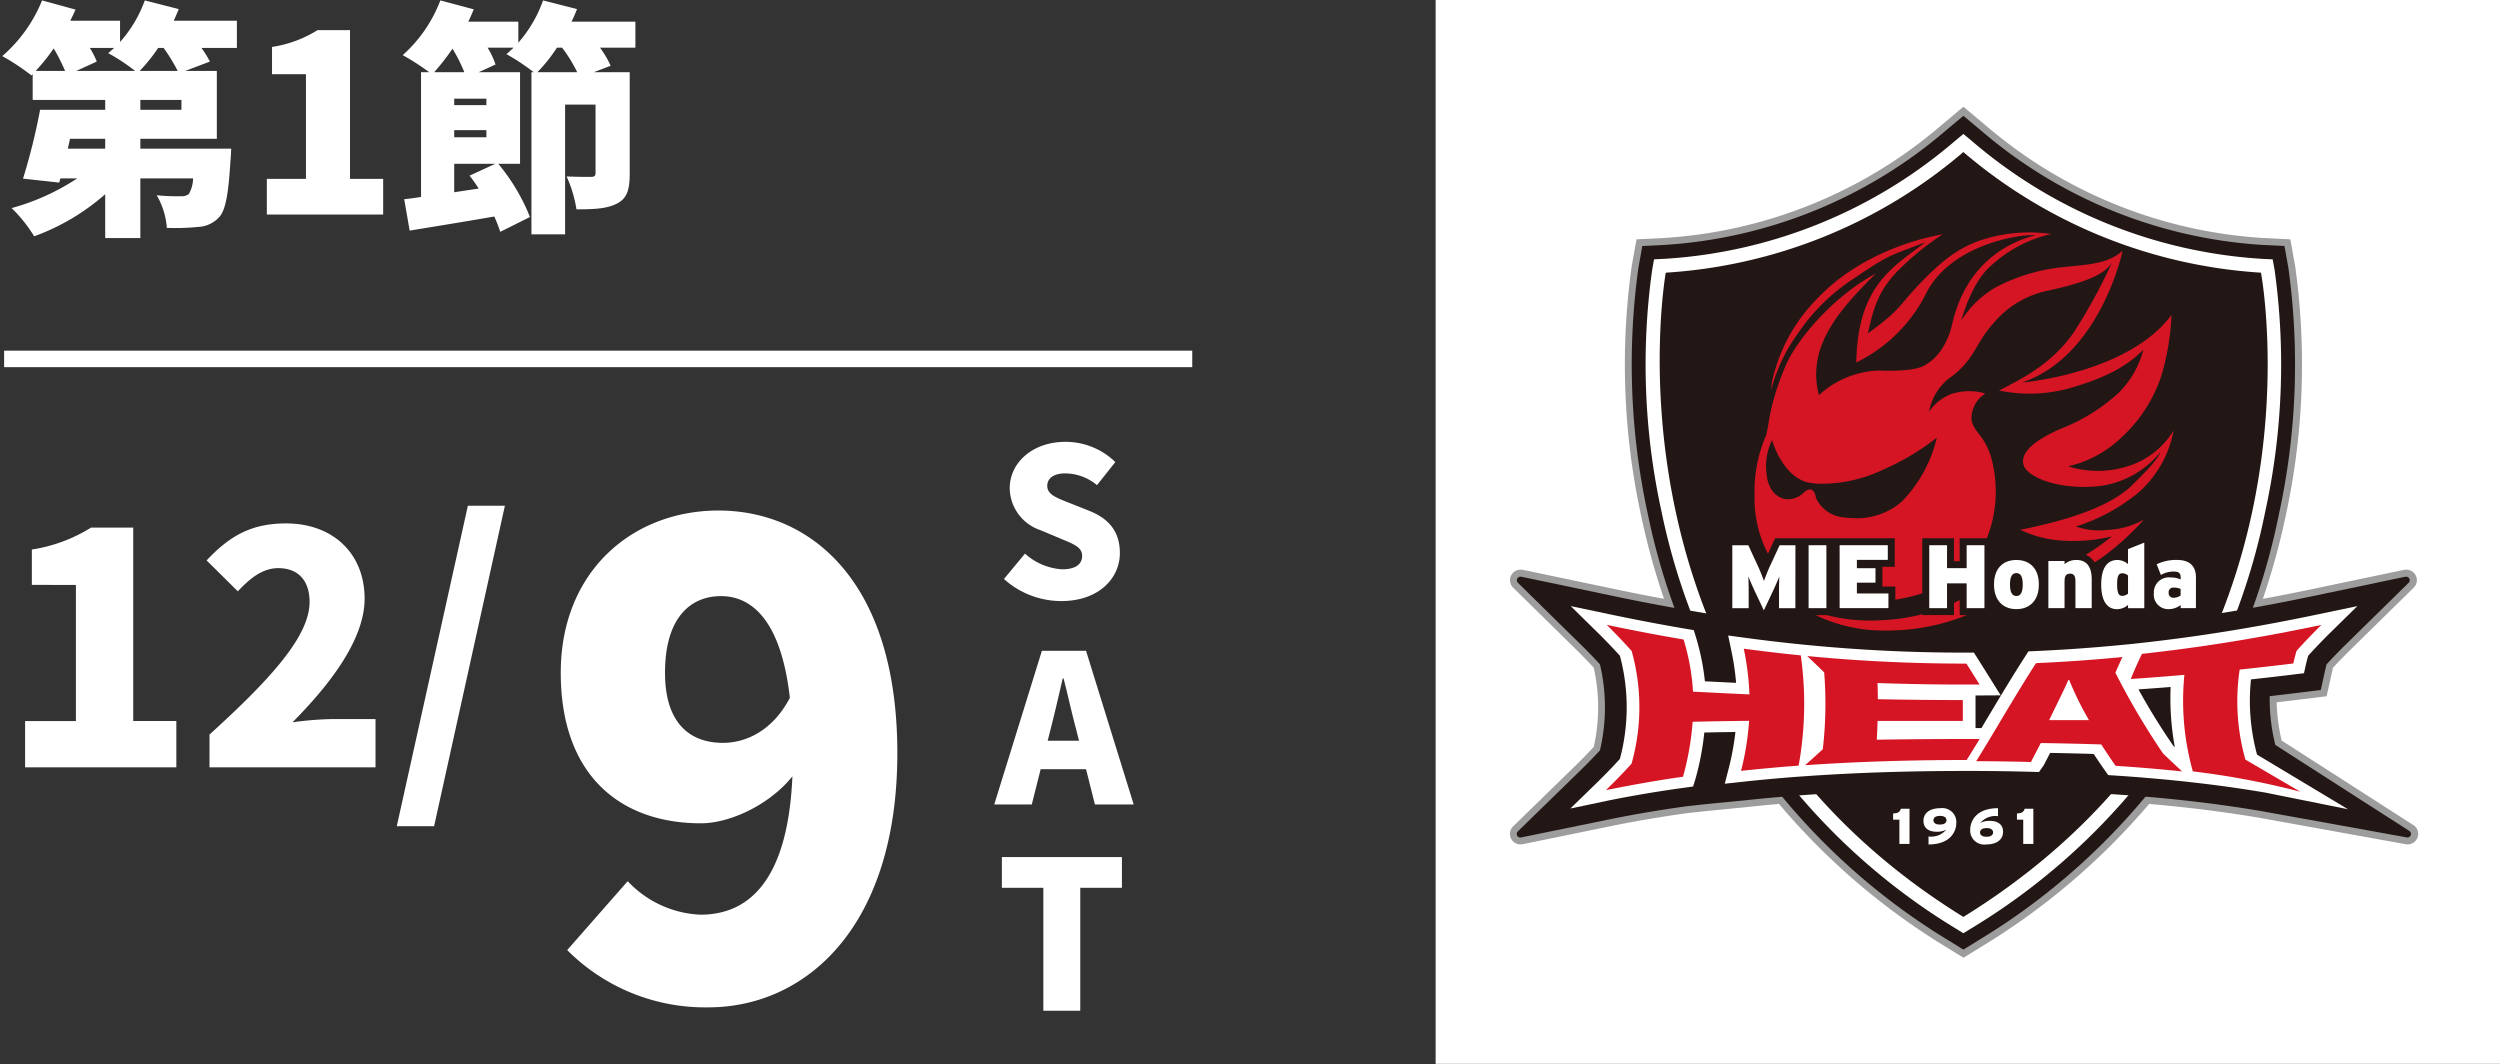 <svg xmlns="http://www.w3.org/2000/svg" xmlns:xlink="http://www.w3.org/1999/xlink" width="303" height="129" viewBox="0 0 303 129">
  <rect x="0" y="0" width="303" height="129" fill="#333333" stroke="none"/>
  <defs>
    <clipPath id="clip-ticket_date">
      <rect width="303" height="129"/>
    </clipPath>
  </defs>
  <g id="ticket_date" clip-path="url(#clip-ticket_date)">
    <path id="パス_83884" data-name="パス 83884" d="M16.92-17.4a19.822,19.822,0,0,0,2.25-2.79h.66a21.276,21.276,0,0,1,1.71,2.79Zm5.07,4.71H17.01v-1.2h4.98ZM12.75-7.98H8.22l.27-1.2h4.26ZM4.32-17.4a23.524,23.524,0,0,0,2.19-2.73A23.371,23.371,0,0,1,7.89-17.4Zm4.92,0,2.49-1.14a10.741,10.741,0,0,0-.84-1.65h2.94c-.24.21-.48.45-.72.63a23.646,23.646,0,0,1,3.27,2.16Zm19.47-6.09H21.06c.21-.48.42-.93.6-1.41l-4.11-1.05a15.4,15.4,0,0,1-3,5.04v-2.58H8.52c.21-.45.45-.9.63-1.35L5.1-25.95A17.614,17.614,0,0,1,.27-19.2a26.788,26.788,0,0,1,3.54,2.34l.15-.15v3.12h8.79v1.2H4.86A75.294,75.294,0,0,1,2.79-4.35l4.38.48.15-.51H9.36A27.808,27.808,0,0,1,1.41-.78,17.534,17.534,0,0,1,4.14,2.64a26.933,26.933,0,0,0,8.61-5.1V2.85h4.26V-4.38H23.4a3.866,3.866,0,0,1-.51,1.89,1.419,1.419,0,0,1-1.02.27,21.65,21.65,0,0,1-2.88-.12,9.141,9.141,0,0,1,1.23,3.96,28.411,28.411,0,0,0,3.84-.12A3.652,3.652,0,0,0,26.58.3c.78-.87,1.11-2.88,1.35-6.78.06-.51.09-1.5.09-1.5H17.01v-1.2h9.27V-17.4H22.44l3-1.14a13.872,13.872,0,0,0-1.02-1.65h4.29ZM32.34,0h14.1V-4.32H42.42V-22.35H38.49a14.538,14.538,0,0,1-5.52,2.04v3.3h4.11V-4.32H32.34ZM65.13-17.25a19.054,19.054,0,0,0,2.37-2.97h.63a18.121,18.121,0,0,1,1.83,2.97Zm-12.51,0a26.2,26.2,0,0,0,2.22-2.85,19.569,19.569,0,0,1,1.44,2.85Zm6.33,3.99h-3.9v-.78h3.9ZM55.05-2.7V-6.15h4.98L56.91-4.71c.39.48.75,1.02,1.11,1.56Zm0-7.53h3.9v.87h-3.9ZM77.01-23.37H69.27c.24-.51.48-1.02.66-1.53l-4.11-1.05a15.807,15.807,0,0,1-3,5.13v-2.55H56.76c.24-.51.45-.99.66-1.5l-4.05-1.08a16.923,16.923,0,0,1-4.56,6.63,30.358,30.358,0,0,1,3.21,2.07h-.99V-2.13c-.72.12-1.41.21-2.04.27l.66,3.81C52.56,1.47,56.31.87,59.91.24a19.28,19.28,0,0,1,.72,1.86L64.23.3a23.858,23.858,0,0,0-3.84-6.45h2.64v-11.1H58.02l2.04-.93a10.185,10.185,0,0,0-.96-2.04h3.15c-.3.27-.57.54-.87.78a26.169,26.169,0,0,1,3.3,2.19h-.27V2.4h4.08V-13.32h3.69v8.28c0,.36-.15.48-.57.48-.39,0-1.86,0-2.94-.06a15.681,15.681,0,0,1,1.2,3.99c2.1,0,3.66-.06,4.89-.69,1.26-.63,1.56-1.74,1.56-3.63v-12.3H71.97l2.04-.78a11.507,11.507,0,0,0-1.29-2.19h4.29Z" transform="translate(0 26)" fill="#fff"/>
    <path id="パス_83888" data-name="パス 83888" d="M7.925,29.35c4.5,0,7.1-2.725,7.1-5.825,0-2.625-1.375-4.175-3.675-5.1L9.025,17.5c-1.65-.65-2.8-1.05-2.8-2.1,0-.975.825-1.525,2.2-1.525A6.05,6.05,0,0,1,12.25,15.3l2.225-2.8a8.656,8.656,0,0,0-6.05-2.45c-3.95,0-6.75,2.5-6.75,5.625a5.448,5.448,0,0,0,3.775,5.1l2.375,1c1.6.675,2.625,1.025,2.625,2.1,0,1-.775,1.625-2.425,1.625a7.4,7.4,0,0,1-4.5-1.9L.975,26.675A10.409,10.409,0,0,0,7.925,29.35ZM6.675,44.7c.475-1.85.975-4.025,1.425-5.975h.1c.5,1.9.975,4.125,1.475,5.975l.4,1.575h-3.8ZM-.2,54H4.35l1.075-4.275h5.5L12,54h4.7L10.925,35.375H5.575ZM5.75,79h4.475V64.1h5.05V60.375H.725V64.1H5.75Z" transform="translate(120.703 43.5)" fill="#fff"/>
    <path id="パス_83887" data-name="パス 83887" d="M3.042,0h18.33V-5.616H16.146V-29.055H11.037A18.9,18.9,0,0,1,3.861-26.4v4.29H9.2v16.5H3.042ZM25.389,0H45.513V-5.85h-5.3a41.128,41.128,0,0,0-4.758.39c4.446-4.485,8.736-9.984,8.736-14.976,0-5.538-3.9-9.126-9.516-9.126-4.134,0-6.786,1.443-9.633,4.485l3.783,3.744c1.4-1.482,2.925-2.808,4.914-2.808,2.34,0,3.783,1.443,3.783,4.1,0,4.212-4.875,9.477-12.129,16.068Zm22.7,7.137h4.524l8.58-38.844H56.706Z" transform="translate(0 93)" fill="#fff"/>
    <path id="パス_83885" data-name="パス 83885" d="M15.6-39.468c0-6.708,3.12-9.282,6.786-9.282,3.588,0,7.254,2.73,8.346,12.324-2.028,3.9-5.226,5.46-8.112,5.46C18.72-30.966,15.6-33.228,15.6-39.468Zm5.226,40.56c11.856,0,22.932-9.75,22.932-30.81S33.072-59.124,22.074-59.124c-10.374,0-19.11,7.332-19.11,19.656,0,12.48,7.254,18.252,17,18.252,3.354,0,8.19-2.106,11.076-5.694C30.5-14.352,25.818-10.14,19.89-10.14A12.832,12.832,0,0,1,11.076-14.2L3.744-5.85A23.6,23.6,0,0,0,20.826,1.092Z" transform="translate(65 121)" fill="#fff"/>
    <path id="パス_83886" data-name="パス 83886" d="M0,0H144" transform="translate(0.5 43.5)" fill="none" stroke="#fff" stroke-width="2"/>
    <path id="パス_83882" data-name="パス 83882" d="M0,0H129V129H0Z" transform="translate(174 -0.061)" fill="#fff"/>
    <g id="グループ_4991" data-name="グループ 4991" transform="translate(-256.407 -10081.239)">
      <path id="パス_83852" data-name="パス 83852" d="M1761.948,92.315l-15.931-10.223a22.443,22.443,0,0,1-.6-4.637c.869-.1,1.737-.2,2.589-.308l3.461-.423.691-3.094c.027-.121.055-.243.085-.367.686-.742,1.381-1.458,2.122-2.186l7.653-7.51a1.272,1.272,0,0,0-.914-2.187,1.432,1.432,0,0,0-.285.03l-11.18,2.341c-2,.42-3.963.806-5.9,1.164a85.127,85.127,0,0,0,2.769-10.055,86.162,86.162,0,0,0,1.155-30.216l-.592-3.3-3.348-.165a57.049,57.049,0,0,1-33.573-13.643l-2.7-2.261-2.7,2.261a57.051,57.051,0,0,1-33.574,13.643l-3.347.165-.592,3.3a86.192,86.192,0,0,0,1.155,30.216,85.4,85.4,0,0,0,2.769,10.056c-1.932-.357-3.9-.747-5.9-1.165L1656,61.807l-1.913-.4a1.464,1.464,0,0,0-.287-.03,1.273,1.273,0,0,0-.914,2.191l1.357,1.334,6.284,6.175c.738.726,1.432,1.44,2.116,2.181a21.884,21.884,0,0,1,0,9.608c-.686.735-1.375,1.442-2.1,2.154l-7.682,7.487a1.271,1.271,0,0,0,.931,2.17,1.611,1.611,0,0,0,.307-.036l11.108-2.276c2.937-.585,5.846-1.073,8.9-1.492l2.247-.245,4.662-.454c1.348-.147,2.7-.279,4.082-.4a82.723,82.723,0,0,0,20.146,17.279l2.213,1.366,2.213-1.366a83.47,83.47,0,0,0,20.29-17.279c1.134.1,2.252.206,3.365.323l.638.067.622.069c3.045.342,5.924.745,8.792,1.229l17.619,3.185a1.439,1.439,0,0,0,.267.029,1.276,1.276,0,0,0,.7-2.36" transform="translate(-1213.075 10088.902)" fill="#9d9d9e"/>
      <path id="パス_83853" data-name="パス 83853" d="M1720.945,107.468a79.731,79.731,0,0,1-25.726-25,80.137,80.137,0,0,1-10.741-26.651,85.22,85.22,0,0,1-1.15-29.894l.474-2.639,2.678-.131a57.9,57.9,0,0,0,34.073-13.839l2.163-1.81,2.162,1.81a57.9,57.9,0,0,0,34.073,13.839l2.678.131.473,2.639a85.23,85.23,0,0,1-1.15,29.895,79.883,79.883,0,0,1-10.6,26.651,80.207,80.207,0,0,1-25.869,25l-1.77,1.092Z" transform="translate(-1228.345 10087.77)" fill="#221714"/>
      <path id="パス_83854" data-name="パス 83854" d="M1723.567,108.3a78.065,78.065,0,0,1-25.19-24.469,78.459,78.459,0,0,1-10.513-26.093,83.326,83.326,0,0,1-1.14-29.249l.236-1.319,1.339-.066a59.6,59.6,0,0,0,35.072-14.229l1.081-.9,1.081.9A59.6,59.6,0,0,0,1760.6,27.108l1.339.066.237,1.319a83.343,83.343,0,0,1-1.14,29.249,78.221,78.221,0,0,1-10.37,26.093,78.552,78.552,0,0,1-25.334,24.469l-.885.546Z" transform="translate(-1230.082 10085.5)" fill="#fff"/>
      <path id="パス_83855" data-name="パス 83855" d="M1726.2,109.14c45.426-28.043,36.109-77.868,36.07-78.081a61.4,61.4,0,0,1-36.07-14.62,61.4,61.4,0,0,1-36.071,14.62s-9.01,50.25,36.071,78.081" transform="translate(-1231.832 10083.229)" fill="#221714"/>
      <line id="線_51" data-name="線 51" x2="0.064" transform="translate(511.182 10128.268)" fill="#3a3a39"/>
      <path id="パス_83856" data-name="パス 83856" d="M1745.287,128.653v-1.819c-.224.114-.453.228-.69.339v1.48h-3.843v-.1a24.976,24.976,0,0,1-5.038.725,21.211,21.211,0,0,1-6.526-.621h-1.352a18.973,18.973,0,0,0,8.436,1.866,25.8,25.8,0,0,0,9.873-1.866Z" transform="translate(-1251.366 10027.136)" fill="#d51523"/>
      <path id="パス_83857" data-name="パス 83857" d="M1751.711,71.876a22.43,22.43,0,0,0,7.705-4.213,13.238,13.238,0,0,0,4.142-7.423,9.94,9.94,0,0,1-5.895,4.433,11.967,11.967,0,0,1-6.882-.093,13.729,13.729,0,0,0,6.411-3.452,17.607,17.607,0,0,0,4.875-7.494,29.874,29.874,0,0,0,1.24-7.4c-5.283,7.129-18.15,8.2-18.15,8.2,9.555-3.2,12.232-16,12.232-16-1.794,1.7-4.652,1.706-7.011,1.984A22.394,22.394,0,0,0,1742,42.89a11.963,11.963,0,0,0-4.158,4.011s1.161-4.561,3.575-6.619a15.824,15.824,0,0,1,7.31-3.855,18.474,18.474,0,0,0-7.737.514c-3.267.88-5.458,2.7-7.953,5.264-2.884,2.968-2.406,3.284-6.537,6.273.669-2.911,1.147-4.919,3.45-7.4a32.99,32.99,0,0,1,5.617-4.606s-9.058,1.276-15.178,7.766a20.465,20.465,0,0,0-5.452,9.882c-.108.464-.1.9-.168,1.277a20.454,20.454,0,0,1,3.3-6.984,23.674,23.674,0,0,1,6.706-6.57c4.485-3.068,4.447-2.765,8.695-4.42-3.843,3-8.21,5.178-8.365,14.574a18.62,18.62,0,0,0,8.544-8.538c3.134-5.953,11.816-7.1,13.155-6.872-2.926.718-8.346,3.161-10.071,10.737-.851,3.737-3.084,4.847-3.084,4.847-1.2,1.056-5.689.8-5.689.8a11.214,11.214,0,0,0-7.382,2.985,9.707,9.707,0,0,1,.413-6.266c1.232-3.145,3.924-5.909,6.473-8.473-5.26,2.824-9.665,8.118-11,11.337-2.112,5.091-1.9,7.25-2.335,8.379a16.907,16.907,0,0,0-1.351,7.234,14.466,14.466,0,0,0,1.618,7.011l.865-1.879h14.5v3.461h-1.492v2.39h1.569v1.594a21.721,21.721,0,0,0,3.262-.771V73.3h3.842v2.779h.69V73.3h3.293a15.415,15.415,0,0,0,.459-10.021c-.866-2.585-2.007-2.789-2.316-4.322a3.587,3.587,0,0,1,1.678-3.2,6.982,6.982,0,0,0-4.237.1,5.832,5.832,0,0,0-2.592,2.106,6.686,6.686,0,0,1,2.9-4.383c2.736-2.167,2.7-3.928,5.027-6.482a11.654,11.654,0,0,1,6.581-3.827c3.734-.821,6.763-1.781,7.69-3.436a66.26,66.26,0,0,1-4.709,8.6c-2.567,3.593-5.711,5.285-9,6.957a18.072,18.072,0,0,0,9.279-.5c4.316-1.288,6.59-2.806,8.21-4.438a11.36,11.36,0,0,1-3.06,5.281,22.428,22.428,0,0,1-6.965,4.3c-4.2,1.842-4.758,3.329-4.512,4.319.342,1.383,3.636,2.933,8.29,2.7A11.311,11.311,0,0,0,1762,62.8c-.432,1.041-1.693,2.31-3.427,4.028-2.863,2.834-8.552,4.431-13.593,5.447a13.705,13.705,0,0,0,4.331,1.244,19.73,19.73,0,0,0,6.79-.452,30.925,30.925,0,0,1-3.191,2.238,2.283,2.283,0,0,1,1.072.908c.268-.161.511-.313.727-.449a31.953,31.953,0,0,0,5.249-4.73,9.67,9.67,0,0,1-4.428,1.255,8.6,8.6,0,0,1-3.822-.414" transform="translate(-1243.714 10073.176)" fill="#d51523"/>
      <path id="パス_83858" data-name="パス 83858" d="M1721.6,93.773c.036.143.063.281.1.4a4.112,4.112,0,0,0,3.39,2.292q.492.061.972.078a8.324,8.324,0,0,0,6.011-2,16.48,16.48,0,0,0,4.128-7.283l.115-.478-.461.367a29.524,29.524,0,0,1-5.945,3.471,17.257,17.257,0,0,1-8.085,1.752l-.874-.1c-3.057-.5-4.407-4.6-4.42-4.646a3.683,3.683,0,0,1-.176-.548,7.051,7.051,0,0,0-.677,4.059c.134,1.673.952,2.81,2.237,3.1a2.757,2.757,0,0,0,2.351-.86s1-.9,1.334.407" transform="translate(-1245.167 10047.49)" fill="#221714"/>
      <path id="パス_83859" data-name="パス 83859" d="M1748.894,182.507h-1.226v-2.935h-.762v-.749c.581-.031.814-.182.943-.578h1.045Z" transform="translate(-1261.054 10001.014)" fill="#fff"/>
      <path id="パス_83860" data-name="パス 83860" d="M1758.369,179.874c0,1.126-.787,2.63-3.369,2.63v-.968a2.369,2.369,0,0,0,2.143-.822,2.327,2.327,0,0,1-1.161.25c-.937,0-1.595-.42-1.595-1.321,0-.962.781-1.534,2.059-1.534a1.7,1.7,0,0,1,1.924,1.765" transform="translate(-1264.855 10001.082)" fill="#fff"/>
      <path id="パス_83861" data-name="パス 83861" d="M1758.422,180.52c0-.3-.245-.518-.794-.518-.471,0-.787.182-.787.524s.284.53.762.53c.555,0,.819-.2.819-.536" transform="translate(-1266.102 10000.121)" fill="#211512"/>
      <path id="パス_83862" data-name="パス 83862" d="M1769.883,180.97c0,.963-.781,1.535-2.059,1.535a1.7,1.7,0,0,1-1.924-1.766c0-1.126.788-2.63,3.37-2.63v.968a2.37,2.37,0,0,0-2.143.822,2.326,2.326,0,0,1,1.162-.25c.936,0,1.594.421,1.594,1.321" transform="translate(-1270.705 10001.082)" fill="#fff"/>
      <path id="パス_83863" data-name="パス 83863" d="M1769.91,183.54c0-.329-.284-.53-.762-.53-.555,0-.82.2-.82.536,0,.3.246.517.794.517.471,0,.788-.183.788-.524" transform="translate(-1271.939 9998.592)" fill="#211512"/>
      <path id="パス_83864" data-name="パス 83864" d="M1779.409,182.507h-1.227v-2.935h-.762v-.749c.581-.031.813-.182.943-.578h1.046Z" transform="translate(-1276.559 10001.014)" fill="#fff"/>
      <path id="パス_83865" data-name="パス 83865" d="M1762.085,152.655a.887.887,0,0,1-.115-.015l-17.62-3.186c-2.893-.488-5.786-.893-8.847-1.237l-.622-.069-.644-.068c-2.552-.268-5.131-.485-7.885-.665l-2.068-.135-1.089-1.558c-.2-.288-.4-.581-.6-.872l-.057-.083-.106,0c-.661-.018-1.311-.033-1.988-.048l-.127,0-1.212,2.325-2.833-.071c-2.134-.056-4.331-.09-6.528-.1l-.657,0h-.633c-6.839,0-13.088.2-19.105.62l-.366.026-.408.03c-2.37.175-4.6.377-6.822.619l-4.652.452-2.269.248c-3.072.422-6,.913-8.957,1.5l-11.111,2.276a.782.782,0,0,1-.138.02.43.43,0,0,1-.329-.739l7.668-7.473c.781-.764,1.516-1.519,2.249-2.309l.033-.035.011-.046a22.686,22.686,0,0,0,0-10.339l-.011-.045-.032-.035c-.732-.8-1.472-1.56-2.261-2.335l-6.284-6.175-1.356-1.334a.444.444,0,0,1-.139-.313.45.45,0,0,1,.461-.435.566.566,0,0,1,.114.013l1.913.4,9.254,1.943c3.124.656,6.2,1.242,9.143,1.741l1.9.322,1.008.2,4.235.571c2.252.3,4.525.571,6.756.794l.428.043.339.032c6.247.6,12.326.893,18.582.893l2.644,0,1.165,1.84.438.694.171.272.172-.272c.19-.3.384-.6.577-.906l1.1-1.714,2.229-.1c3.4-.15,6.838-.393,10.23-.723l1.222-.119.2-.024.883-.1c6.9-.753,13.864-1.879,21.306-3.443l11.179-2.342a.585.585,0,0,1,.113-.013.45.45,0,0,1,.462.435.437.437,0,0,1-.136.307l-7.654,7.512c-.791.777-1.532,1.542-2.265,2.34l-.032.035-.011.045c-.047.184-.09.37-.131.551l-.56,2.513-2.87.351c-1.033.126-2.089.251-3.141.372l-.169.02-.007.161a23.228,23.228,0,0,0,.66,5.673l.017.075,16.227,10.414a.434.434,0,0,1-.244.809" transform="translate(-1213.928 10030.08)" fill="#221714"/>
      <path id="パス_83866" data-name="パス 83866" d="M1761.628,152.93l-10-2.015c-2.941-.5-5.886-.91-9-1.259l-.625-.071-.66-.069c-2.586-.271-5.2-.492-8-.675l-.787-.051-.409-.585c-.449-.641-.9-1.3-1.34-1.977-1.709-.052-3.452-.093-5.283-.126q-.393.757-.783,1.507l-.564.807-1.025-.027c-2.147-.058-4.364-.092-6.59-.1l-.656,0h-.647c-6.905,0-13.219.205-19.3.627l-.366.026-.422.031c-2.4.177-4.667.382-6.92.628l-2.161.236.472-1.838a32.194,32.194,0,0,0,.817-4.433c-1.322.017-2.571.039-3.77.064a33.05,33.05,0,0,1-1.1,5.716l-.26.828-.98.135c-3.135.43-6.125.931-9.141,1.533l-4.756,1,3.262-3.169c.953-.932,1.854-1.865,2.744-2.842a24.194,24.194,0,0,0,.007-12.495c-.89-.986-1.793-1.927-2.753-2.87l-3.213-3.157,4.726.993c3.157.663,6.269,1.255,9.249,1.761l.943.16.244.8a28.6,28.6,0,0,1,1.1,5.4c1.338.068,2.591.13,3.781.186a31.789,31.789,0,0,0-.575-3.9l-.388-1.836,2.132.287c2.285.308,4.59.579,6.852.805l.429.043.351.033c6.338.609,12.5.906,18.852.906h1.171l.437.691q.807,1.274,1.6,2.546l1.21,1.939-3.05.018v3.951l.714,0c.3-.505.6-1.009.9-1.506,1.38-2.31,2.808-4.7,4.383-7.149l.412-.642.85-.038c3.443-.152,6.935-.4,10.378-.734l1.46-.142,0,0,.879-.1c6.986-.762,14.044-1.9,21.578-3.486l4.726-.987-3.213,3.151c-.96.943-1.863,1.884-2.754,2.87-.11.395-.21.791-.3,1.185l-.207.928-1.083.133c-1.8.22-3.588.426-5.34.617a24.954,24.954,0,0,0,.734,9.116Zm-20.99-7.518a32.72,32.72,0,0,1-.509-7.3c-1.3.105-2.607.2-3.9.292a79.639,79.639,0,0,0,4.219,6.827l.186.177m-12.87-4.708-.05.1" transform="translate(-1220.64 10026.39)" fill="#fff"/>
      <path id="パス_83867" data-name="パス 83867" d="M1679.252,136.094c-.9-1.009-1.9-2.06-3.013-3.155,3.188.669,6.28,1.259,9.316,1.774a27.061,27.061,0,0,1,1.146,6.321q3.412.176,6.835.334a32.485,32.485,0,0,0-.686-5.543q3.485.47,6.911.813A41.963,41.963,0,0,1,1699.5,150q-3.468.256-6.981.634a32.977,32.977,0,0,0,.976-6.065q-3.425.035-6.837.115a34.506,34.506,0,0,1-1.169,6.663c-3.011.413-6.167.987-9.34,1.619,1.112-1.088,2.2-2.2,3.1-3.2a25.227,25.227,0,0,0,.008-13.68" transform="translate(-1225.099 10024.034)" fill="#d51523"/>
      <path id="パス_83868" data-name="パス 83868" d="M1744.776,141.529c.537.848,1.066,1.693,1.594,2.539q-6.182.038-12.365-.177.032.979.039,1.959,5.147.1,10.3.106v2.527q-5.168,0-10.33,0-.031,1.138-.1,2.276,6.232-.1,12.467-.082c-.517.848-1.038,1.694-1.571,2.542-6.51,0-13.011.176-19.58.632.739-.661,1.45-1.305,2.14-1.934a47.909,47.909,0,0,0,.17-9.319c-.663-.643-1.344-1.3-2.051-1.978,6.486.624,12.881.922,19.283.913" transform="translate(-1250.042 10020.133)" fill="#d51523"/>
      <path id="パス_83869" data-name="パス 83869" d="M1826.014,153.172a96.009,96.009,0,0,0-13.031-2.466,31.693,31.693,0,0,1-1.024-11.7q-3.257.281-6.5.5c.407-1,.856-2.016,1.356-3.047,7.007-.765,14.123-1.9,21.748-3.507-1.115,1.1-2.109,2.14-3.012,3.149q-.223.762-.393,1.525-3.263.4-6.5.741a25.964,25.964,0,0,0,.695,10.912Z" transform="translate(-1290.803 10024.027)" fill="#d51523"/>
      <path id="パス_83870" data-name="パス 83870" d="M1785.108,140.873q-.451.958-.851,1.9a88.155,88.155,0,0,0,5.774,9.783c.734.7,1.5,1.428,2.313,2.178-2.711-.284-5.394-.506-8.065-.681-.615-.878-1.191-1.742-1.737-2.59-2.394-.077-4.931-.132-7.326-.171-.4.774-.8,1.542-1.2,2.3q-3.316-.088-6.628-.1c2.411-3.887,4.606-7.774,7.246-11.882,3.474-.153,6.958-.4,10.471-.74" transform="translate(-1271.463 10020.002)" fill="#d51523"/>
      <path id="パス_83871" data-name="パス 83871" d="M1790.189,151.384a37.63,37.63,0,0,1-2.4-4.871l-.1,0c-.591,1.354-1.493,3.125-2.331,4.87l4.825,0" transform="translate(-1280.595 10017.137)" fill="#fff"/>
      <path id="パス_83872" data-name="パス 83872" d="M1803.409,120.616h-1.972v-.4a1.989,1.989,0,0,1-1.351.523c-1.068,0-1.9-.839-1.9-2.964,0-2.049.73-3,1.972-3a2.008,2.008,0,0,1,1.275.5v-1.819l1.972-.785Z" transform="translate(-1287.112 10034.333)" fill="#fff"/>
      <path id="パス_83873" data-name="パス 83873" d="M1803.429,122.688V120.5a1.009,1.009,0,0,0-.7-.272c-.4,0-.621.251-.621,1.318,0,1.144.217,1.417.631,1.417a1.023,1.023,0,0,0,.687-.273" transform="translate(-1289.105 10030.494)" fill="#211512"/>
      <path id="パス_83874" data-name="パス 83874" d="M1816.249,122.788H1814.4v-.381a2.36,2.36,0,0,1-1.395.5,1.758,1.758,0,0,1-1.852-1.972,1.813,1.813,0,0,1,2.059-1.863,2.724,2.724,0,0,1,1.188.24v-.283c0-.5-.273-.676-.806-.676a3.025,3.025,0,0,0-1.591.414l-.511-1.3a5.441,5.441,0,0,1,2.462-.523c1.6,0,2.3.8,2.3,2.125Z" transform="translate(-1293.698 10032.16)" fill="#fff"/>
      <path id="パス_83875" data-name="パス 83875" d="M1816.254,124.7v-.785a1.944,1.944,0,0,0-.839-.163.547.547,0,0,0-.611.61.559.559,0,0,0,.611.621,1.406,1.406,0,0,0,.839-.283" transform="translate(-1295.555 10028.705)" fill="#211512"/>
      <path id="パス_83876" data-name="パス 83876" d="M1714.922,120.943h-1.983v-1.819c0-.752.011-1.438.044-2.027-.229.566-.621,1.449-.883,1.994l-1,2.114-1-2.114c-.261-.545-.654-1.427-.882-1.994.032.588.044,1.275.044,2.027v1.819h-1.983v-7.627h1.94l.937,2.037a22.692,22.692,0,0,1,.958,2.3,21.864,21.864,0,0,1,.959-2.3l.937-2.037h1.918Z" transform="translate(-1240.915 10034.006)" fill="#fff"/>
      <rect id="長方形_2416" data-name="長方形 2416" width="2.157" height="7.627" transform="translate(475.609 10147.321)" fill="#fff"/>
      <path id="パス_83877" data-name="パス 83877" d="M1739.642,120.942h-5.916v-7.627h5.84v1.776h-3.748V116.1h2.255v1.754h-2.255v1.307h3.824Z" transform="translate(-1254.357 10034.006)" fill="#fff"/>
      <path id="パス_83878" data-name="パス 83878" d="M1762.5,120.942h-2.157v-3.007h-2.376v3.007h-2.157v-7.627h2.157v2.778h2.376v-2.778h2.157Z" transform="translate(-1265.578 10034.006)" fill="#fff"/>
      <path id="パス_83879" data-name="パス 83879" d="M1777.2,119.922c0,1.972-1.144,2.985-2.724,2.985s-2.713-1.013-2.713-2.985c0-1.994,1.133-2.974,2.713-2.974s2.724.981,2.724,2.974" transform="translate(-1273.683 10032.16)" fill="#fff"/>
      <path id="パス_83880" data-name="パス 83880" d="M1777.251,121.566c0-.969-.262-1.384-.774-1.384s-.773.414-.773,1.384c0,.948.261,1.394.773,1.394s.774-.447.774-1.394" transform="translate(-1275.686 10030.516)" fill="#211512"/>
      <path id="パス_83881" data-name="パス 83881" d="M1790.415,122.788h-1.972v-3.247c0-.741-.251-.937-.654-.937s-.665.2-.665.915v3.269h-1.961v-5.72h1.961v.381a2.185,2.185,0,0,1,1.438-.5c1.253,0,1.853.839,1.853,2.342Z" transform="translate(-1280.493 10032.16)" fill="#fff"/>
    </g>
  </g>
</svg>
